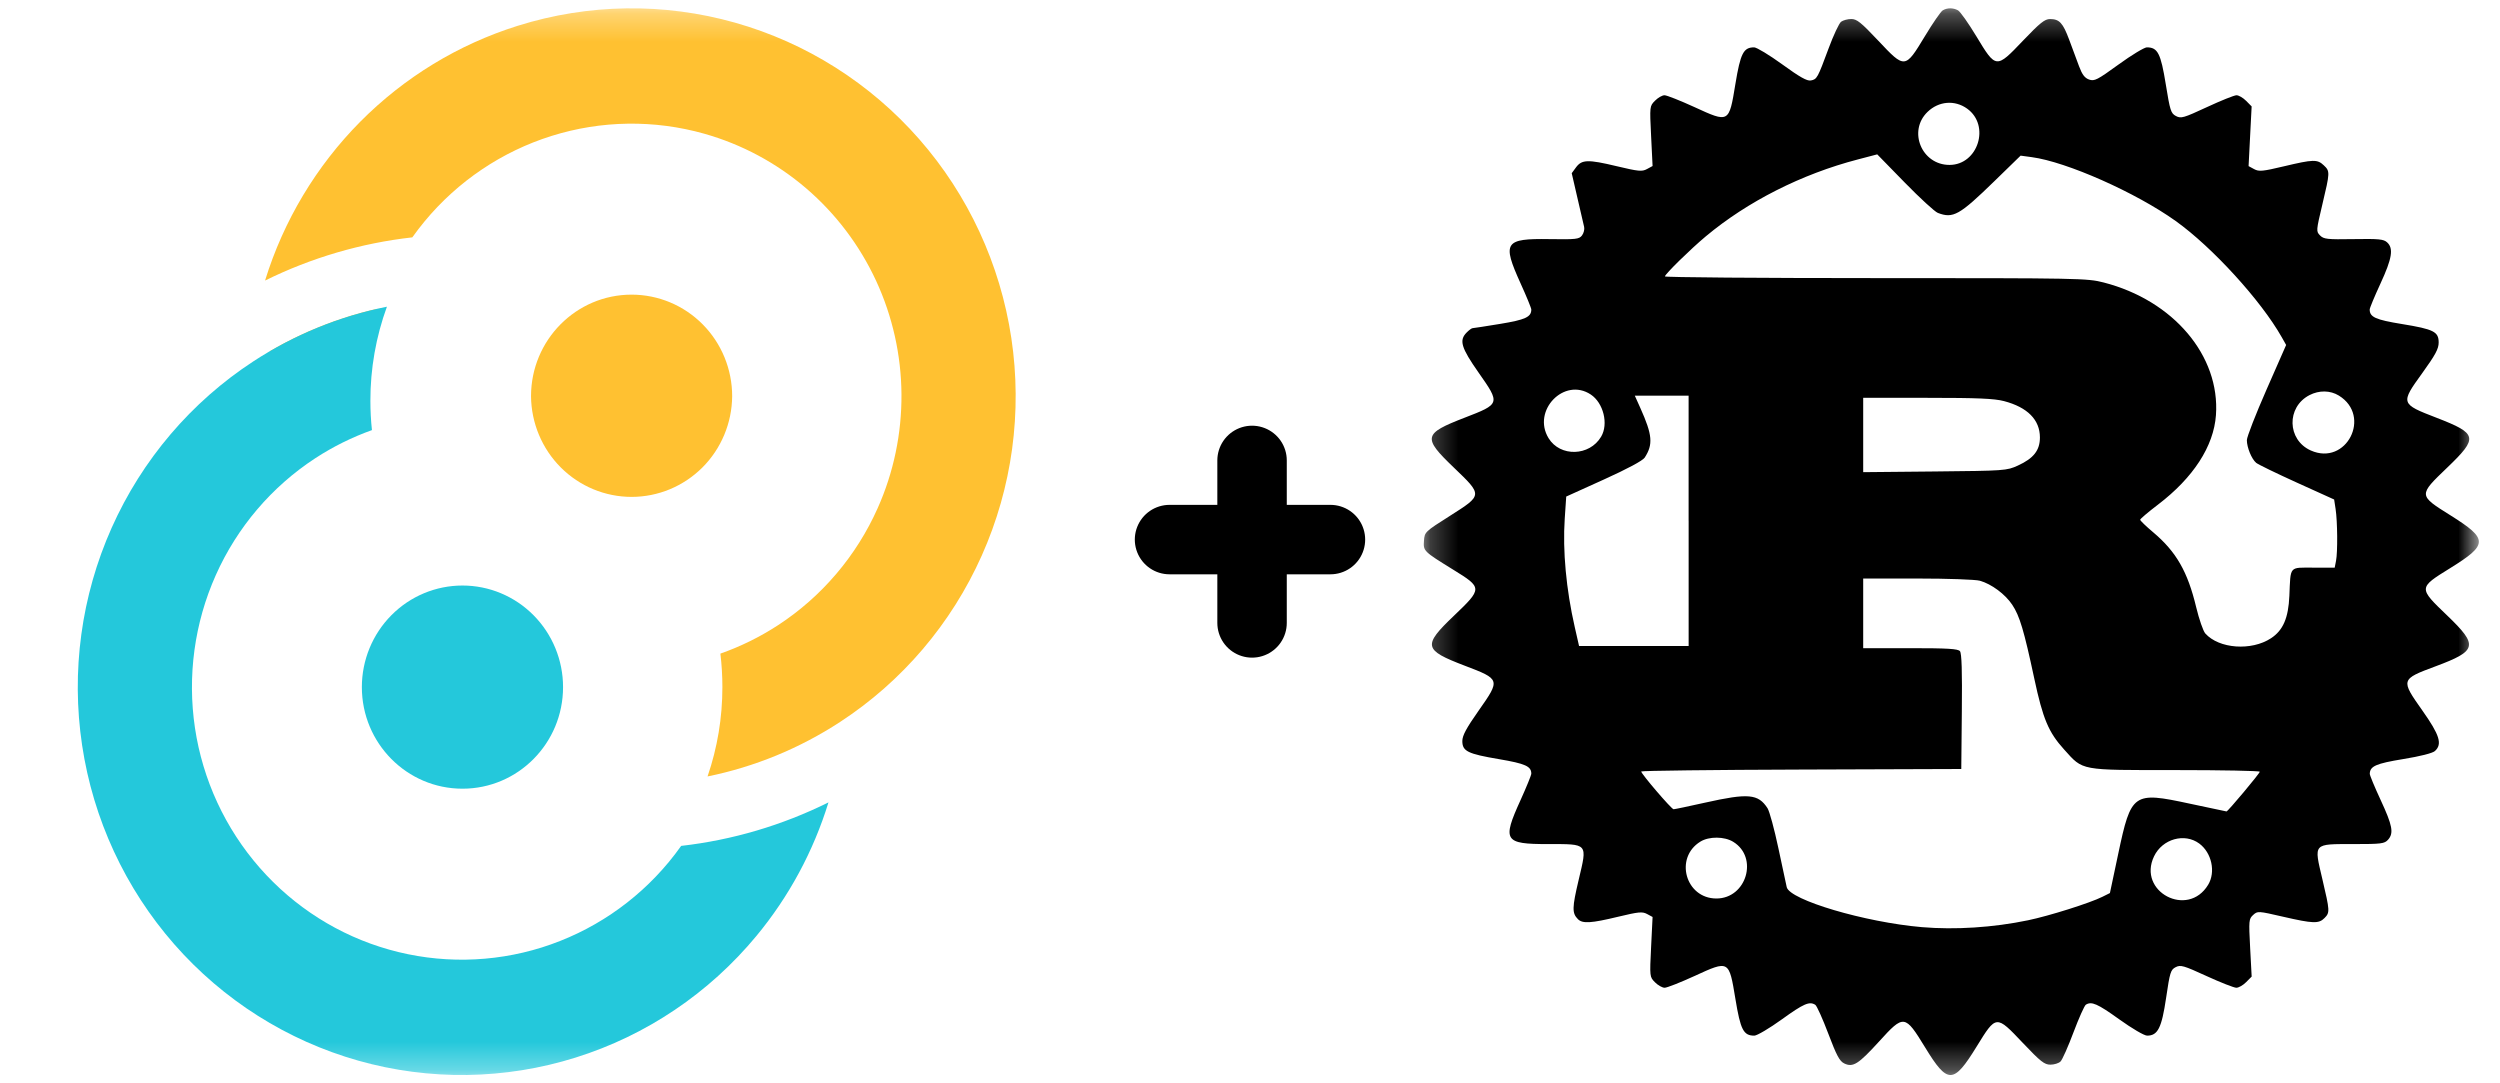 <svg width="90" height="39" viewBox="0 0 90 39" fill="none" xmlns="http://www.w3.org/2000/svg">
<mask id="mask0_3266_1689" style="mask-type:luminance" maskUnits="userSpaceOnUse" x="0" y="0" width="39" height="39">
<path d="M38.762 0.3H0.742V38.7H38.762V0.3Z" fill="white"/>
</mask>
<g mask="url(#mask0_3266_1689)">
<path d="M26.358 14.264C26.35 15.228 25.965 16.15 25.287 16.829C24.608 17.507 23.692 17.888 22.738 17.888C21.783 17.888 20.867 17.507 20.189 16.829C19.511 16.15 19.126 15.228 19.117 14.264C19.117 12.244 20.738 10.607 22.738 10.607C23.698 10.607 24.619 10.992 25.298 11.678C25.977 12.364 26.358 13.294 26.358 14.264Z" fill="#FFC131"/>
<path d="M13.027 24.736C13.027 23.766 13.409 22.836 14.088 22.15C14.767 21.464 15.688 21.079 16.649 21.079C17.609 21.079 18.53 21.464 19.209 22.15C19.888 22.836 20.27 23.766 20.27 24.736C20.27 26.756 18.649 28.393 16.649 28.393C14.649 28.393 13.027 26.756 13.027 24.736Z" fill="#24C8DB"/>
<path d="M30.242 25.991C28.788 26.941 27.17 27.606 25.472 27.952C25.827 26.918 26.007 25.831 26.006 24.736C26.006 24.333 25.982 23.93 25.934 23.53C26.665 23.273 27.362 22.929 28.012 22.505C29.583 21.479 30.828 20.017 31.596 18.294C32.171 17.006 32.463 15.607 32.453 14.194C32.443 12.781 32.131 11.387 31.539 10.107C30.946 8.828 30.087 7.692 29.02 6.778C27.953 5.865 26.703 5.195 25.355 4.814C23.553 4.305 21.645 4.333 19.858 4.893C18.071 5.453 16.483 6.522 15.283 7.972C15.13 8.158 14.983 8.349 14.843 8.545C13.001 8.752 11.207 9.278 9.542 10.1C10.209 7.942 11.386 5.979 12.97 4.381C14.555 2.784 16.5 1.599 18.639 0.928C21.181 0.13 23.898 0.091 26.462 0.816C29.026 1.541 31.33 2.998 33.093 5.011C34.857 7.024 36.008 9.511 36.408 12.17C36.807 14.829 36.438 17.548 35.344 19.999C34.25 22.451 32.479 24.532 30.242 25.991ZM9.707 12.647L13.096 13.068C13.176 12.407 13.322 11.757 13.534 11.127C12.19 11.438 10.9 11.95 9.707 12.647Z" fill="#FFC131"/>
<path d="M9.121 13.009C10.586 12.052 12.218 11.384 13.929 11.041C13.534 12.127 13.332 13.274 13.334 14.43C13.334 14.782 13.352 15.134 13.39 15.484C12.674 15.74 11.99 16.079 11.352 16.495C9.781 17.521 8.536 18.983 7.768 20.706C6.999 22.429 6.74 24.34 7.019 26.208C7.299 28.076 8.109 29.823 9.349 31.239C10.59 32.655 12.206 33.678 14.008 34.186C15.81 34.695 17.72 34.668 19.506 34.108C21.293 33.547 22.882 32.478 24.081 31.028C24.235 30.841 24.382 30.649 24.522 30.452C26.366 30.242 28.16 29.712 29.825 28.886C29.284 30.644 28.404 32.276 27.235 33.689C25.528 35.753 23.267 37.275 20.724 38.072C18.181 38.87 15.465 38.909 12.9 38.184C10.337 37.459 8.034 36.003 6.27 33.989C4.506 31.975 3.355 29.489 2.956 26.83C2.557 24.171 2.926 21.453 4.02 19.001C5.114 16.549 6.885 14.468 9.121 13.009Z" fill="#24C8DB"/>
</g>
<path d="M42.103 19.425H47.896" stroke="black" stroke-width="2.5" stroke-linecap="round"/>
<path d="M45.074 16.575V22.425" stroke="black" stroke-width="2.5" stroke-linecap="round"/>
<mask id="mask1_3266_1689" style="mask-type:luminance" maskUnits="userSpaceOnUse" x="51" y="0" width="39" height="39">
<path d="M89.257 0.3H51.237V38.7H89.257V0.3Z" fill="white"/>
</mask>
<g mask="url(#mask1_3266_1689)">
<path d="M69.938 0.373C69.87 0.413 69.581 0.831 69.297 1.302C68.584 2.484 68.576 2.484 67.619 1.466C66.995 0.804 66.845 0.683 66.644 0.685C66.514 0.685 66.349 0.73 66.278 0.784C66.207 0.838 66.005 1.268 65.831 1.739C65.431 2.819 65.412 2.854 65.19 2.897C65.054 2.923 64.791 2.775 64.162 2.318C63.697 1.981 63.241 1.705 63.149 1.705C62.765 1.705 62.657 1.917 62.474 3.025C62.243 4.434 62.25 4.429 60.993 3.852C60.485 3.62 60.004 3.429 59.922 3.429C59.841 3.429 59.687 3.517 59.581 3.625C59.387 3.821 59.387 3.821 59.44 4.899L59.493 5.977L59.291 6.086C59.112 6.183 58.989 6.171 58.197 5.982C57.163 5.735 56.944 5.742 56.735 6.027L56.582 6.235L56.787 7.124C56.9 7.613 57.009 8.084 57.029 8.17C57.049 8.256 57.014 8.394 56.952 8.476C56.849 8.611 56.739 8.623 55.782 8.608C54.162 8.582 54.071 8.723 54.739 10.198C54.952 10.666 55.127 11.092 55.127 11.143C55.127 11.413 54.914 11.511 54 11.661C53.488 11.745 53.044 11.814 53.012 11.814C52.98 11.814 52.884 11.885 52.799 11.971C52.521 12.252 52.6 12.516 53.23 13.415C54.016 14.536 54.015 14.54 52.717 15.041C51.24 15.612 51.21 15.752 52.334 16.829C53.381 17.833 53.383 17.818 52.197 18.571C51.299 19.14 51.285 19.154 51.263 19.463C51.235 19.839 51.242 19.845 52.313 20.507C53.374 21.161 53.374 21.181 52.333 22.175C51.214 23.244 51.249 23.4 52.726 23.963C54.018 24.455 54.019 24.461 53.232 25.581C52.786 26.216 52.644 26.481 52.644 26.677C52.644 27.044 52.833 27.138 53.963 27.329C54.915 27.491 55.127 27.587 55.127 27.852C55.127 27.906 54.952 28.335 54.739 28.805C54.074 30.266 54.15 30.387 55.722 30.387C57.186 30.387 57.147 30.342 56.832 31.675C56.594 32.681 56.59 32.873 56.806 33.09C56.97 33.257 57.281 33.238 58.252 33.003C58.994 32.825 59.124 32.812 59.296 32.905L59.493 33.011L59.44 34.089C59.387 35.167 59.387 35.168 59.581 35.364C59.687 35.471 59.843 35.559 59.927 35.559C60.011 35.559 60.492 35.37 60.998 35.138C62.251 34.563 62.243 34.559 62.475 35.963C62.658 37.076 62.765 37.283 63.156 37.283C63.253 37.283 63.7 37.019 64.148 36.696C64.936 36.128 65.141 36.039 65.351 36.174C65.405 36.208 65.615 36.675 65.818 37.21C66.116 37.998 66.225 38.203 66.391 38.283C66.706 38.436 66.901 38.313 67.644 37.497C68.539 36.511 68.576 36.516 69.308 37.713C70.115 39.035 70.325 39.032 71.153 37.686C71.866 36.527 71.858 36.528 72.822 37.545C73.463 38.22 73.599 38.328 73.815 38.328C73.953 38.328 74.118 38.276 74.181 38.212C74.244 38.148 74.454 37.676 74.646 37.163C74.839 36.65 75.039 36.203 75.09 36.17C75.294 36.039 75.506 36.131 76.293 36.696C76.756 37.028 77.192 37.283 77.296 37.283C77.681 37.283 77.82 37.008 77.98 35.923C78.116 34.999 78.144 34.91 78.324 34.818C78.501 34.727 78.608 34.758 79.438 35.139C79.943 35.37 80.425 35.559 80.508 35.559C80.592 35.559 80.751 35.469 80.86 35.358L81.06 35.157L81.005 34.122C80.953 33.135 80.958 33.082 81.113 32.939C81.274 32.793 81.29 32.794 82.187 33.001C83.273 33.251 83.475 33.258 83.68 33.052C83.879 32.85 83.877 32.806 83.604 31.644C83.298 30.341 83.257 30.387 84.727 30.387C85.729 30.387 85.841 30.373 85.969 30.231C86.182 29.993 86.131 29.72 85.702 28.797C85.486 28.332 85.31 27.909 85.312 27.857C85.319 27.582 85.532 27.488 86.519 27.326C87.123 27.228 87.575 27.113 87.656 27.038C87.931 26.789 87.83 26.463 87.204 25.577C86.419 24.466 86.423 24.455 87.679 23.988C89.183 23.428 89.226 23.241 88.101 22.16C87.058 21.16 87.057 21.165 88.2 20.457C89.58 19.602 89.582 19.409 88.224 18.557C87.056 17.825 87.056 17.835 88.103 16.831C89.226 15.753 89.196 15.612 87.719 15.041C86.415 14.538 86.411 14.525 87.204 13.428C87.675 12.774 87.792 12.557 87.792 12.332C87.792 11.941 87.618 11.853 86.475 11.666C85.519 11.511 85.309 11.416 85.309 11.142C85.309 11.089 85.484 10.669 85.697 10.208C86.115 9.304 86.174 8.942 85.937 8.726C85.81 8.609 85.64 8.593 84.729 8.608C83.776 8.624 83.655 8.61 83.522 8.476C83.378 8.33 83.38 8.309 83.605 7.359C83.882 6.194 83.883 6.166 83.656 5.951C83.425 5.732 83.281 5.735 82.222 5.987C81.451 6.17 81.323 6.183 81.148 6.088L80.949 5.98L81.004 4.905L81.059 3.831L80.86 3.63C80.75 3.519 80.595 3.429 80.514 3.429C80.434 3.429 79.955 3.621 79.45 3.856C78.607 4.247 78.517 4.274 78.334 4.177C78.152 4.081 78.122 3.986 77.967 3.029C77.788 1.921 77.677 1.705 77.287 1.705C77.195 1.705 76.737 1.982 76.27 2.321C75.502 2.878 75.399 2.931 75.208 2.864C75.05 2.808 74.958 2.687 74.845 2.384C74.762 2.161 74.603 1.732 74.491 1.431C74.264 0.822 74.138 0.686 73.799 0.686C73.61 0.686 73.439 0.824 72.825 1.467C71.86 2.48 71.856 2.48 71.147 1.304C70.863 0.834 70.567 0.415 70.488 0.372C70.311 0.276 70.102 0.276 69.938 0.373ZM70.818 3.912C71.658 4.516 71.212 5.937 70.181 5.937C69.18 5.937 68.677 4.72 69.391 4.029C69.794 3.639 70.372 3.591 70.818 3.912ZM69.761 7.664C70.312 7.876 70.538 7.749 71.796 6.524L72.742 5.603L73.141 5.657C74.397 5.825 76.892 6.932 78.326 7.957C79.644 8.899 81.395 10.817 82.141 12.136L82.301 12.419L81.594 14.028C81.205 14.913 80.887 15.73 80.887 15.844C80.887 16.107 81.058 16.524 81.222 16.662C81.292 16.72 81.952 17.041 82.689 17.375L84.029 17.982L84.082 18.327C84.15 18.775 84.159 19.877 84.097 20.19L84.049 20.435H83.284C82.397 20.435 82.465 20.355 82.417 21.453C82.382 22.25 82.191 22.691 81.758 22.976C81.052 23.441 79.885 23.357 79.391 22.805C79.315 22.72 79.167 22.293 79.062 21.857C78.756 20.581 78.346 19.865 77.52 19.167C77.259 18.948 77.046 18.742 77.046 18.711C77.046 18.68 77.333 18.436 77.683 18.17C78.96 17.198 79.694 16.066 79.774 14.946C79.928 12.808 78.242 10.816 75.734 10.17C75.139 10.017 74.885 10.012 67.529 10.012C63.353 10.012 59.937 9.984 59.937 9.951C59.937 9.872 60.865 8.962 61.412 8.506C62.913 7.253 64.862 6.266 66.882 5.74L67.58 5.557L68.572 6.573C69.118 7.132 69.653 7.623 69.761 7.664ZM57.267 14.202C57.724 14.504 57.912 15.264 57.641 15.72C57.224 16.427 56.166 16.457 55.748 15.774C55.141 14.781 56.311 13.569 57.267 14.202ZM84.199 14.241C85.395 14.977 84.469 16.789 83.188 16.217C82.334 15.835 82.306 14.655 83.142 14.224C83.491 14.044 83.891 14.051 84.199 14.241ZM60.791 18.75V23.256H56.846L56.69 22.57C56.382 21.22 56.253 19.823 56.33 18.68L56.384 17.876L57.74 17.262C58.591 16.877 59.138 16.583 59.209 16.474C59.517 15.999 59.488 15.66 59.055 14.694L58.853 14.244H60.79V18.75M72.145 14.44C72.99 14.662 73.436 15.113 73.437 15.746C73.438 16.211 73.21 16.502 72.644 16.76C72.244 16.943 72.18 16.948 69.655 16.973L67.075 16.998V14.322H69.386C71.192 14.322 71.796 14.348 72.145 14.44ZM71.274 20.906C71.693 21.023 72.188 21.391 72.441 21.772C72.708 22.173 72.864 22.695 73.233 24.423C73.545 25.884 73.746 26.361 74.309 26.983C75.005 27.753 74.843 27.723 78.323 27.723C79.989 27.723 81.352 27.75 81.352 27.782C81.352 27.842 80.204 29.212 80.155 29.212C80.141 29.212 79.541 29.085 78.823 28.93C76.794 28.493 76.721 28.544 76.256 30.739L75.957 32.15L75.686 32.285C75.235 32.51 73.769 32.972 73.01 33.13C71.754 33.391 70.388 33.479 69.187 33.377C67.139 33.201 64.428 32.399 64.322 31.937C64.3 31.839 64.163 31.204 64.02 30.526C63.876 29.848 63.701 29.204 63.631 29.096C63.295 28.579 62.942 28.547 61.389 28.894C60.801 29.026 60.288 29.133 60.249 29.133C60.175 29.133 59.083 27.858 59.083 27.773C59.083 27.746 61.676 27.714 64.845 27.704L70.606 27.684L70.626 25.617C70.641 24.157 70.621 23.518 70.558 23.442C70.489 23.357 70.117 23.334 68.772 23.334H67.075V20.826L69.034 20.827C70.112 20.827 71.12 20.863 71.274 20.906ZM62.397 30.306C63.313 30.87 62.873 32.347 61.79 32.346C60.679 32.346 60.267 30.881 61.214 30.298C61.527 30.105 62.078 30.109 62.397 30.306ZM79.173 30.367C79.622 30.7 79.772 31.392 79.493 31.852C78.763 33.063 76.936 32.101 77.546 30.827C77.846 30.201 78.643 29.976 79.173 30.367Z" fill="black"/>
</g>
</svg>
